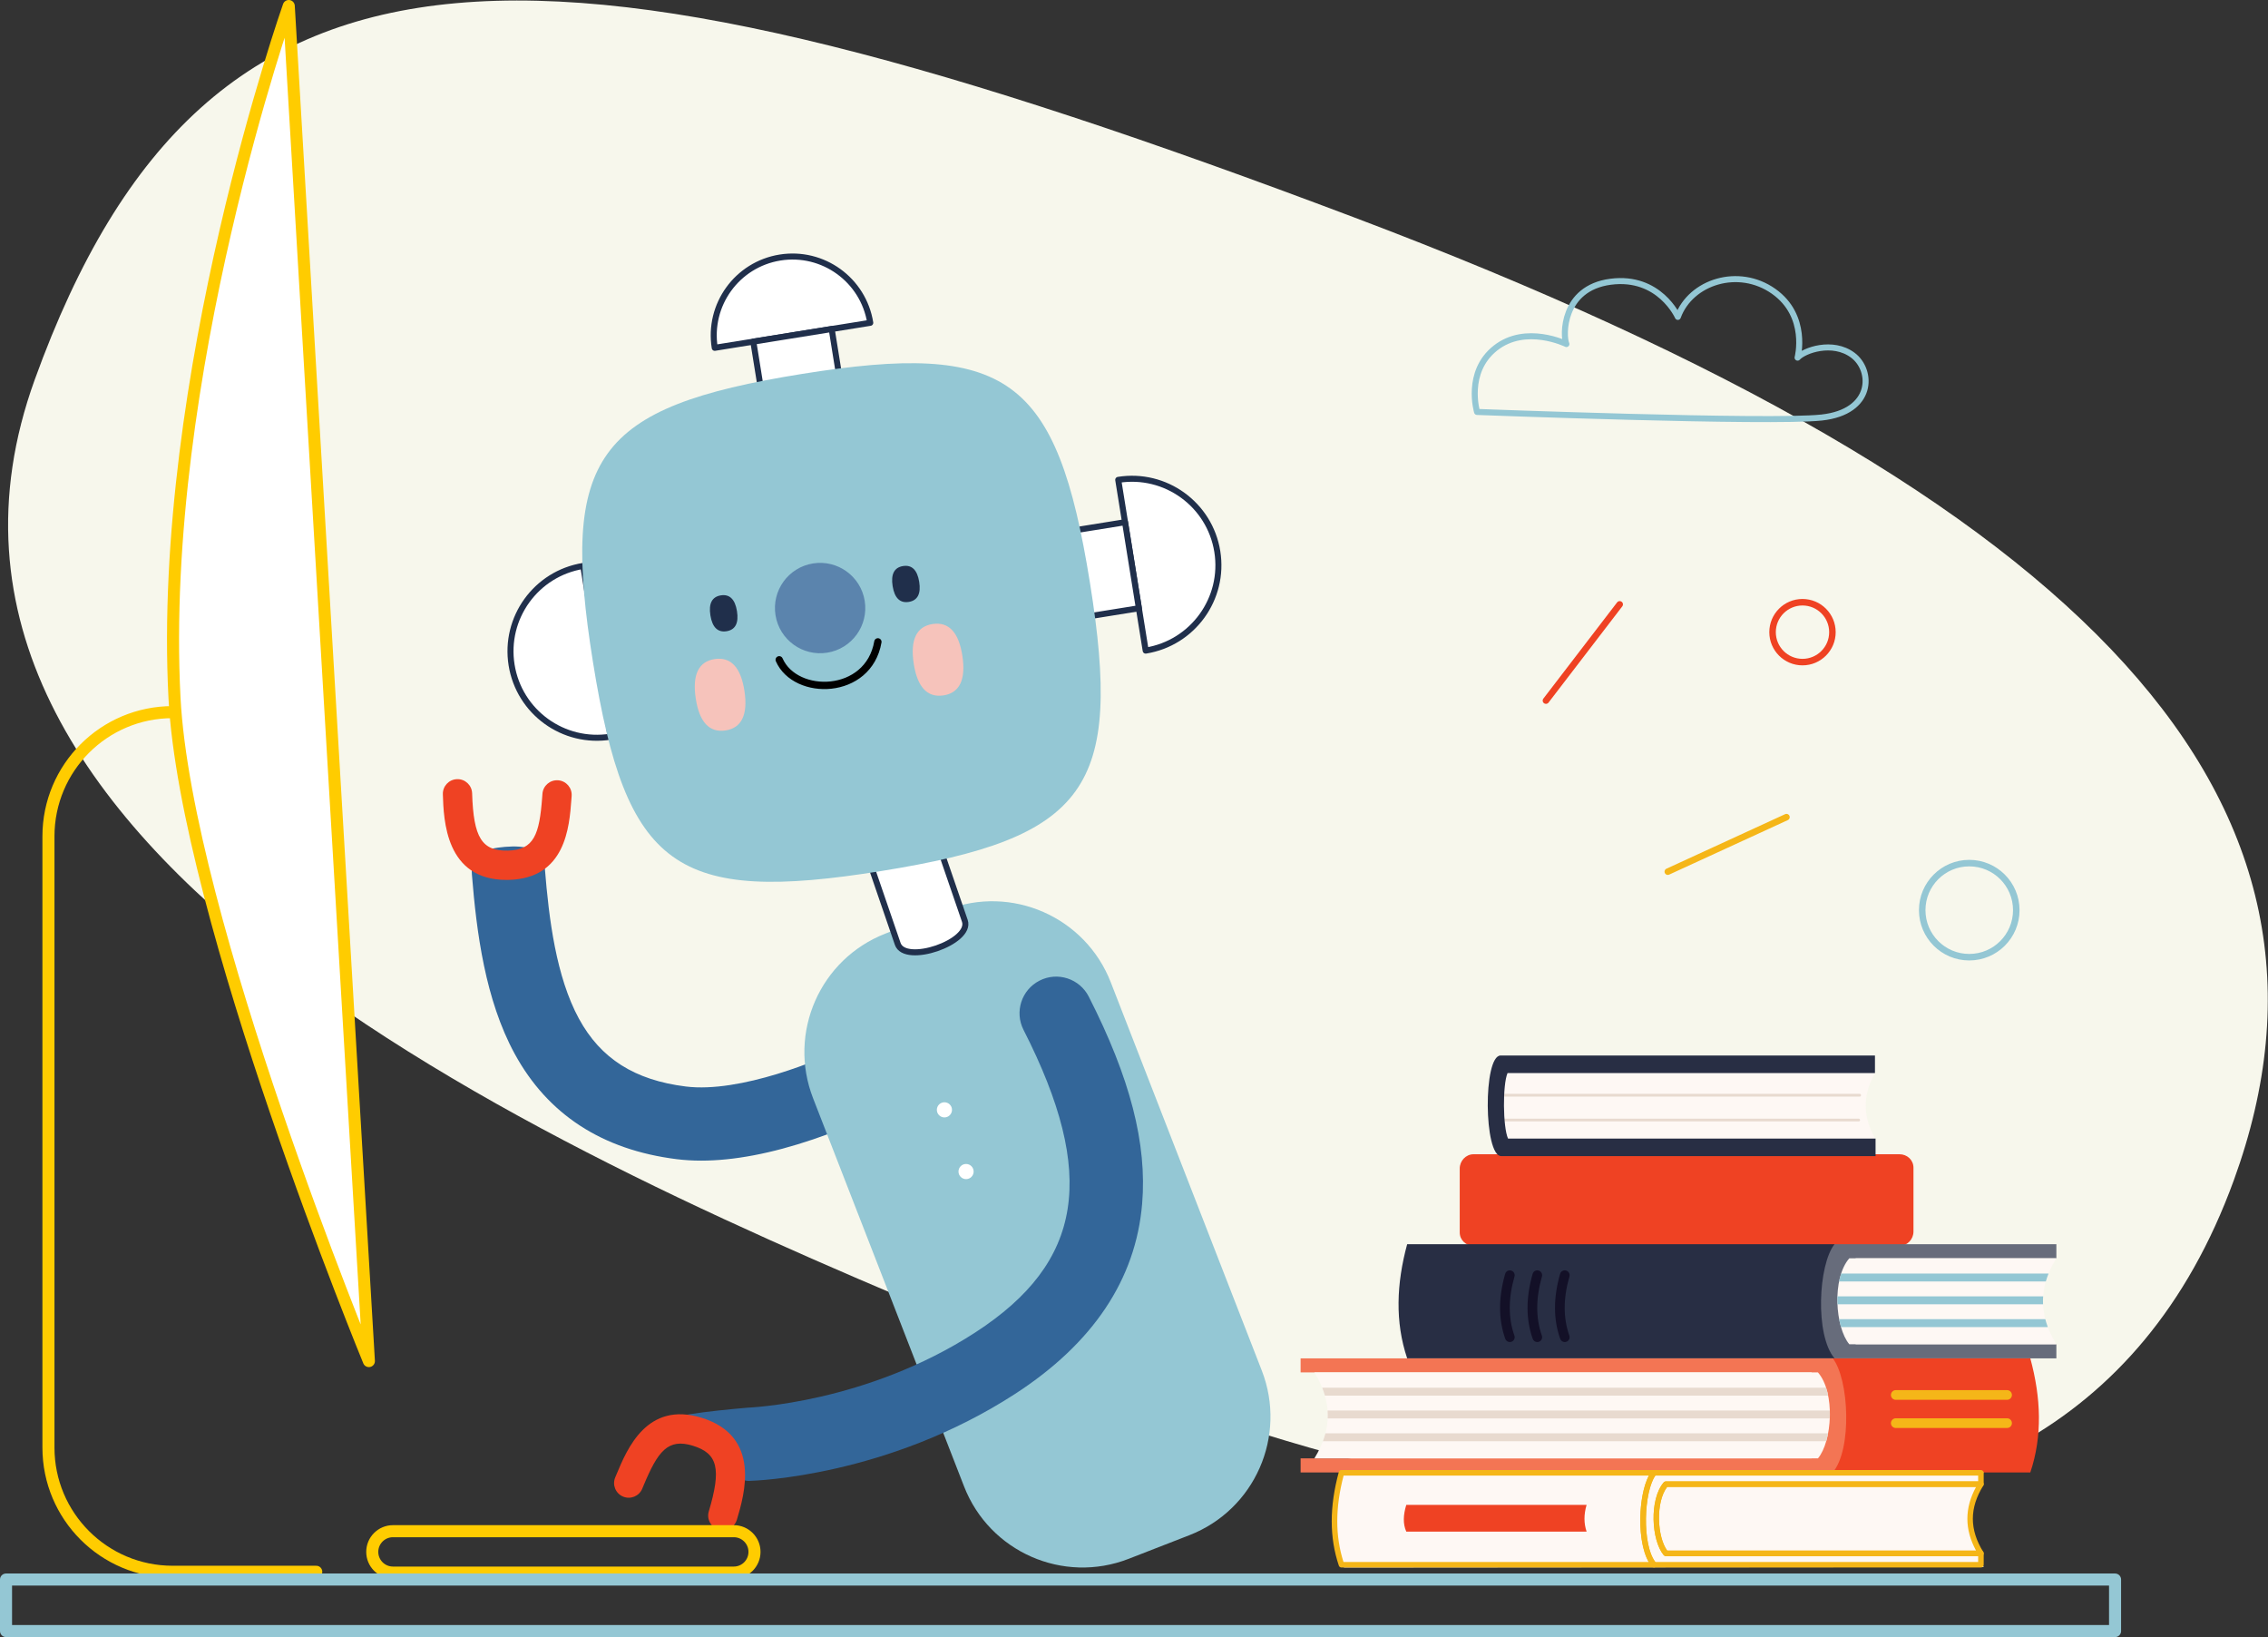 <?xml version="1.0" encoding="UTF-8" standalone="no"?><!DOCTYPE svg PUBLIC "-//W3C//DTD SVG 1.1//EN" "http://www.w3.org/Graphics/SVG/1.1/DTD/svg11.dtd"><svg width="100%" height="100%" viewBox="0 0 6273 4527" version="1.1" xmlns="http://www.w3.org/2000/svg" xmlns:xlink="http://www.w3.org/1999/xlink" xml:space="preserve" xmlns:serif="http://www.serif.com/" style="fill-rule:evenodd;clip-rule:evenodd;stroke-linecap:round;stroke-linejoin:round;stroke-miterlimit:2;"><rect x="0" y="0" width="6273" height="4527" fill="#333333" stroke="none"/><path d="M6178.39,3263.83c377.388,-1036.11 -370.56,-1883.86 -2433.49,-2662.84c-2237.49,-844.909 -3166.91,-884.241 -3648.99,449.329c-473.479,1309.81 1451.24,2144.84 2623.33,2631.53c1180.44,490.152 2947.33,987.091 3459.14,-418.023Z" style="fill:#f7f7ec;fill-rule:nonzero;"/><g id="robot"><g id="arm-right"><path d="M1939.54,3209.36c-23.608,0 -46.267,-1.333 -67.959,-4.041c-206.07,-25.792 -356.85,-123.875 -448.15,-291.583c-81.191,-149.125 -105.379,-334.75 -118.329,-496.667c-4.462,-55.75 36.204,-70.958 91.946,-75.413c55.675,-4.462 105.45,3.538 109.909,59.246c11.254,140.709 31.262,300.167 94.325,416c59.995,110.209 153.862,169.792 295.416,187.459c150.588,18.75 373.338,-73.667 446.454,-110.917c49.796,-25.375 110.763,-5.625 136.167,44.167c25.408,49.791 5.729,110.708 -44.017,136.166c-3.225,1.625 -80.196,40.792 -185.325,76.458c-116.075,39.334 -220.145,59.125 -310.437,59.125Z" style="fill:#369;fill-rule:nonzero;"/><path d="M1400.71,2433.11c-168.454,-0 -173.608,-165.625 -175.833,-236.834c-0.701,-22.367 16.858,-41.054 39.216,-41.75c22.475,-0.791 41.046,16.859 41.746,39.213c3.846,123.037 27.033,159.829 99.221,158.333c72.137,-1.754 86.942,-44.837 94.516,-147.212l0.746,-9.959c1.717,-22.308 21.138,-38.925 43.488,-37.283c22.3,1.712 38.991,21.183 37.275,43.492l-0.729,9.708c-5.646,76.333 -16.154,218.458 -173.371,222.208c-2.109,0.042 -4.217,0.084 -6.275,0.084Z" style="fill:#ef4223;fill-rule:nonzero;"/></g><path d="M3289.72,4245.07l-168.004,65.375c-180.996,70.417 -384.825,-19.208 -455.246,-200.208l-417.637,-1073.5c-70.417,-181.001 19.225,-384.834 200.225,-455.251l168.025,-65.333c181,-70.458 384.804,19.209 455.216,200.209l417.671,1073.5c70.417,181 -19.25,384.791 -200.25,455.208Z" style="fill:#94c7d4;fill-rule:nonzero;"/><g id="arm-left"><path d="M2070.39,4094.98c-54.712,-0 -56.813,-108.75 -207.954,-159.625c-53,-17.834 109.242,-34.417 205.412,-42.875c3.013,-0.25 327.371,-11.959 629.863,-208.167c298.637,-193.709 337.262,-436.083 133.237,-836.542c-25.383,-49.833 -5.566,-110.792 44.259,-136.166c49.82,-25.417 110.808,-5.584 136.183,44.25c114.667,225.083 161.583,407.125 147.625,572.791c-17.625,209.042 -135.75,385.875 -351.104,525.542c-352.113,228.417 -719.413,240.333 -734.875,240.75c-0.884,-0 -1.763,0.042 -2.646,0.042Z" style="fill:#369;fill-rule:nonzero;"/><path d="M1999.25,4231.36c-3.837,-0 -7.741,-0.542 -11.608,-1.709c-21.433,-6.416 -33.617,-28.958 -27.212,-50.375c35.241,-117.958 24.941,-160.375 -44.096,-181.583c-68.975,-21.167 -96.655,15.042 -136.205,109.792l-3.845,9.208c-8.675,20.625 -32.43,30.292 -53.038,21.625c-20.617,-8.667 -30.296,-32.417 -21.621,-53.042l3.754,-8.958c29.484,-70.667 84.363,-202.125 234.726,-156.042c166.937,51.25 118.583,213.084 97.937,282.167c-5.25,17.583 -21.354,28.917 -38.792,28.917Z" style="fill:#ef4223;fill-rule:nonzero;"/></g><g id="head"><path d="M2668.59,2546.23c20.208,58.833 -165.4,122.583 -185.612,63.75l-101.984,-297l185.613,-63.75l101.983,297Z" style="fill:#fff;stroke:#202f4b;stroke-width:16.67px;"/><path d="M3092.89,1326.91c130.375,-20.966 253.042,67.725 274,198.101c21,130.375 -67.708,253.058 -198.083,274.025l-75.917,-472.126Z" style="fill:#fff;stroke:#202f4b;stroke-width:16.67px;"/><path d="M2956.64,1713.03l193.333,-31.095l-38.25,-237.921l-193.358,31.095l38.275,237.921Z" style="fill:#fff;stroke:#202f4b;stroke-width:16.67px;"/><path d="M1863.56,1888.82l-193.35,31.096l-38.267,-237.921l193.355,-31.096l38.262,237.921Z" style="fill:#fff;stroke:#202f4b;stroke-width:16.67px;"/><path d="M1613.12,1564.89c-130.375,20.967 -219.066,143.654 -198.1,274.025c20.967,130.375 143.654,219.066 274.025,198.1l-75.925,-472.125Z" style="fill:#fff;stroke:#202f4b;stroke-width:16.67px;"/><path d="M2407.01,892.621c-19.104,-118.771 -130.871,-199.571 -249.642,-180.471c-118.771,19.1 -199.571,130.871 -180.471,249.642l430.113,-69.171Z" style="fill:#fff;stroke:#202f4b;stroke-width:16.67px;"/><path d="M2111.91,1120.78l-28.325,-176.15l216.746,-34.858l28.329,176.15l-216.75,34.858Z" style="fill:#fff;stroke:#202f4b;stroke-width:16.67px;"/></g><path d="M3014.56,1610.83c91.537,569.263 -7.375,706.117 -576.646,797.659c-569.263,91.583 -706.121,-7.375 -797.671,-576.638c-91.55,-569.263 7.387,-706.121 576.65,-797.671c569.263,-91.55 706.121,7.388 797.667,576.65Z" style="fill:#94c7d4;fill-rule:nonzero;"/><path d="M2391.7,1661.55c10.954,68.133 -35.395,132.246 -103.529,143.204c-68.133,10.958 -132.246,-35.391 -143.204,-103.525c-10.958,-68.133 35.392,-132.25 103.525,-143.204c68.133,-10.958 132.25,35.392 143.208,103.525Z" style="fill:#5b84ad;fill-rule:nonzero;"/><path d="M2038.37,1689.97c5.284,32.854 -4.417,51.567 -28.766,55.483c-24.346,3.917 -39.426,-10.812 -44.709,-43.67c-5.283,-32.854 4.417,-51.567 28.763,-55.484c24.35,-3.916 39.429,10.813 44.712,43.671Z" style="fill:#202f4b;fill-rule:nonzero;"/><path d="M2542.38,1608.91c5.284,32.858 -4.416,51.571 -28.762,55.487c-24.35,3.917 -39.429,-10.812 -44.713,-43.67c-5.283,-32.859 4.417,-51.572 28.767,-55.484c24.346,-3.916 39.425,10.808 44.708,43.667Z" style="fill:#202f4b;fill-rule:nonzero;"/><path d="M2155.18,1824.45c45.175,102.833 247.05,99.925 272.925,-49.575" style="fill:none;stroke:#000;stroke-width:20.25px;"/><path d="M2609.47,1922.88c-44.658,6.767 -72.429,-23.071 -82.337,-88.47c-9.908,-65.405 7.775,-102.13 52.433,-108.896c44.659,-6.767 72.429,23.074 82.338,88.475c9.908,65.404 -7.775,102.129 -52.434,108.891Z" style="fill:#f6c3bb;fill-rule:nonzero;"/><path d="M2006.67,2019.82c-44.658,6.767 -72.429,-23.075 -82.337,-88.475c-9.909,-65.4 7.775,-102.125 52.433,-108.892c44.659,-6.766 72.429,23.071 82.338,88.475c9.908,65.4 -7.775,102.125 -52.434,108.892Z" style="fill:#f6c3bb;fill-rule:nonzero;"/><path d="M2633.1,3068.9c0,11.584 -9.379,20.959 -20.95,20.959c-11.566,-0 -20.95,-9.375 -20.95,-20.959c0,-11.541 9.384,-20.916 20.95,-20.916c11.571,-0 20.95,9.375 20.95,20.916Z" style="fill:#fff;fill-rule:nonzero;"/><path d="M2692.96,3239.53c-0,11.542 -9.38,20.959 -20.95,20.959c-11.571,-0 -20.95,-9.417 -20.95,-20.959c-0,-11.583 9.379,-20.958 20.95,-20.958c11.57,-0 20.95,9.375 20.95,20.958Z" style="fill:#fff;fill-rule:nonzero;"/></g><g><path d="M798.666,16.667l221.626,3746.94c-0,-0 -506.334,-1227.83 -537.668,-1834.03c-45.957,-888.1 316.042,-1912.91 316.042,-1912.91Z" style="fill:#fff;stroke:#fc0;stroke-width:33.33px;"/><path d="M477.416,1969.16c-189.666,-0 -343.416,153.758 -343.416,343.446l-0,1690.21c-0,189.667 153.75,343.417 343.416,343.417l397.292,-0" style="fill:none;stroke:#fc0;stroke-width:33.33px;"/><path d="M1086.83,4348.48l942.75,-0c31.625,-0 57.25,-25.625 57.25,-57.25c0,-31.584 -25.625,-57.209 -57.25,-57.209l-942.75,0c-31.583,0 -57.208,25.625 -57.208,57.209c-0,31.625 25.625,57.25 57.208,57.25Z" style="fill:none;stroke:#fc0;stroke-width:33.33px;"/><rect x="16.667" y="4367.69" width="5833.33" height="142.458" style="fill:none;stroke:#94c7d4;stroke-width:33.33px;"/></g><g><path d="M5254.25,3445.03l-1178.19,-0c-21.212,0.042 -38.608,-15.983 -38.65,-37.192l0,-176.529c-0.037,-21.208 16.95,-39.571 38.159,-39.612l1178.23,-0c21.208,-0.042 38.583,15.983 38.625,37.195l-0,176.53c0.042,21.208 -16.958,39.57 -38.167,39.608Z" style="fill:#ef4223;fill-rule:nonzero;"/><path d="M5152.01,3159.96c-1.738,-0 -3.313,-1.192 -3.729,-2.954c-7.588,-32.184 -14.251,-154.567 1.916,-199.121c0.717,-1.992 2.925,-3.008 4.909,-2.3c1.991,0.725 3.02,2.925 2.299,4.912c-15.741,43.384 -9.108,163.175 -1.662,194.746c0.483,2.063 -0.792,4.129 -2.85,4.613l-0.883,0.104Z" style="fill:#fff;fill-rule:nonzero;"/><path d="M5187.59,3149.92c-36.345,-61.639 -36.396,-123.298 -0.134,-184.981l-1024.47,0.739c-28.631,36.399 -35.721,141.025 0.133,184.98l1024.47,-0.738Z" style="fill:#fef8f4;fill-rule:nonzero;"/><path d="M5143.57,3032.31l-990.654,0c-2.117,0 -3.833,-1.717 -3.833,-3.833c-0,-2.121 1.716,-3.834 3.833,-3.834l990.654,0c2.121,0 3.834,1.713 3.834,3.834c-0,2.116 -1.713,3.833 -3.834,3.833Z" style="fill:#e8dacf;fill-rule:nonzero;"/><path d="M5140.86,3100.95l-989.588,0c-2.117,0 -3.833,-1.712 -3.833,-3.829c-0,-2.121 1.716,-3.837 3.833,-3.837l989.588,-0c2.121,-0 3.833,1.716 3.833,3.837c0,2.117 -1.712,3.829 -3.833,3.829Z" style="fill:#e8dacf;fill-rule:nonzero;"/><path d="M4170.99,3148.31c-14.263,-32.209 -15.129,-148.684 -1.334,-181.096l1016.27,-0l0,-48.525l-1035.58,-0c-48.5,0.35 -46.52,278.558 1.98,278.208l1035.25,0l-0,-48.587l-1016.6,-0Z" style="fill:#282e44;fill-rule:nonzero;"/><path d="M5074.04,3440.45l-0,315.595l-1182.01,0c-33.829,-100.608 -29.671,-206.375 0,-315.595l1182.01,-0Z" style="fill:#282e44;fill-rule:nonzero;"/><path d="M5132.47,3479.41l-0,237.654l555.2,0l-0,38.983l-613.629,0c-54.555,-64.295 -44.817,-259.091 -0,-315.595l613.629,-0l-0,38.958l-555.2,-0Z" style="fill:#676c7b;fill-rule:nonzero;"/><path d="M4176,3711.02c-5.517,0 -10.683,-3.429 -12.641,-8.925c-19.051,-53.541 -19.138,-113.979 -0.25,-179.629c2.045,-7.121 9.466,-11.25 16.604,-9.183c7.116,2.046 11.233,9.479 9.179,16.6c-17.3,60.154 -17.383,115.066 -0.25,163.221c2.483,6.979 -1.163,14.654 -8.146,17.137c-1.488,0.529 -3,0.779 -4.496,0.779Z" style="fill:#131027;fill-rule:nonzero;"/><path d="M4251.97,3711.02c-5.517,0 -10.683,-3.429 -12.642,-8.925c-19.045,-53.533 -19.133,-113.975 -0.25,-179.629c2.042,-7.121 9.484,-11.25 16.6,-9.183c7.121,2.046 11.234,9.479 9.184,16.6c-17.296,60.158 -17.384,115.071 -0.25,163.221c2.483,6.979 -1.163,14.654 -8.146,17.137c-1.488,0.529 -3.004,0.779 -4.496,0.779Z" style="fill:#131027;fill-rule:nonzero;"/><path d="M4327.94,3711.02c-5.517,0 -10.684,-3.429 -12.642,-8.925c-19.046,-53.533 -19.133,-113.975 -0.25,-179.629c2.042,-7.121 9.475,-11.25 16.6,-9.183c7.121,2.046 11.234,9.479 9.184,16.6c-17.3,60.158 -17.384,115.071 -0.25,163.221c2.483,6.979 -1.163,14.654 -8.146,17.137c-1.488,0.529 -3.005,0.779 -4.496,0.779Z" style="fill:#131027;fill-rule:nonzero;"/><path d="M5687.67,3479.41c-49.375,79.221 -49.375,158.442 -0,237.654l-572.771,0c-38.962,-46.737 -48.704,-181.15 0,-237.654l572.771,-0Z" style="fill:#fef8f4;fill-rule:nonzero;"/><path d="M5651.12,3584.68l-569.046,-0c-0.241,7.308 -0.175,14.642 0.134,21.933l568.621,0c-0.334,-7.308 -0.209,-14.621 0.291,-21.933Z" style="fill:#94c7d4;fill-rule:nonzero;"/><path d="M5086.71,3543.56l571.791,-0c2.083,-7.308 4.625,-14.621 7.542,-21.929l-573.638,-0c-2.279,7.016 -4.183,14.35 -5.695,21.929Z" style="fill:#94c7d4;fill-rule:nonzero;"/><path d="M5664.04,3669.68c-2.75,-7.313 -5.042,-14.621 -6.958,-21.934l-570.2,0c1.437,7.6 3.166,14.95 5.183,21.934l571.975,-0Z" style="fill:#94c7d4;fill-rule:nonzero;"/><path d="M5069.12,3756.03l0,315.595l546.458,0c33.834,-100.608 29.667,-206.375 0,-315.595l-546.458,-0Z" style="fill:#ef4223;fill-rule:nonzero;"/><path d="M5010.69,3794.98l-0,237.654l-1413.37,0l0,38.983l1471.8,0c54.554,-64.291 44.813,-259.091 0,-315.595l-1471.8,-0l0,38.958l1413.37,-0Z" style="fill:#f37554;fill-rule:nonzero;"/><path d="M3635.4,3794.98c49.354,79.225 49.363,158.442 0,237.654l1392.87,0c38.962,-46.737 48.704,-181.15 -0,-237.654l-1392.87,-0Z" style="fill:#fef8f4;fill-rule:nonzero;"/><path d="M3671.92,3900.26l1389.17,-0c0.242,7.308 0.171,14.642 -0.133,21.933l-1388.73,0c0.321,-7.308 0.217,-14.621 -0.304,-21.933Z" style="fill:#e8dacf;fill-rule:nonzero;"/><path d="M5056.45,3859.14l-1391.91,0c-2.096,-7.312 -4.608,-14.625 -7.546,-21.933l1393.76,-0c2.279,7.016 4.183,14.35 5.695,21.933Z" style="fill:#e8dacf;fill-rule:nonzero;"/><path d="M3659.01,3985.25c2.737,-7.313 5.058,-14.621 6.954,-21.934l1390.32,0c-1.437,7.6 -3.166,14.95 -5.183,21.934l-1392.09,-0Z" style="fill:#e8dacf;fill-rule:nonzero;"/><path d="M5486.62,4333.17c-44.958,-87.341 -49.125,-162.341 -0.189,-262.09l-1769.22,1.275c-26.767,47.631 -39.21,195.903 0.189,262.09l1769.22,-1.275Z" style="fill:#fef8f4;fill-rule:nonzero;"/><path d="M5551.29,3870.75l-307.792,-0c-7.417,-0 -13.417,-6.013 -13.417,-13.421c0,-7.409 6,-13.413 13.417,-13.413l307.792,0c7.417,0 13.416,6.004 13.416,13.413c0,7.408 -5.999,13.421 -13.416,13.421Z" style="fill:#f5b618;fill-rule:nonzero;"/><path d="M5551.29,3948.67l-307.792,0c-7.417,0 -13.417,-6.012 -13.417,-13.42c0,-7.405 6,-13.413 13.417,-13.413l307.792,0c7.417,0 13.416,6.008 13.416,13.413c0,7.408 -5.999,13.42 -13.416,13.42Z" style="fill:#f5b618;fill-rule:nonzero;"/><path d="M3715.89,4319.13l844.145,-0c-33.108,-58.004 -28.854,-183.633 0.575,-238.892l-844.387,0c-23.213,88.617 -23.321,166.892 -0.333,238.892Zm858.725,15.333l-864.279,0c-3.296,0 -6.217,-2.104 -7.267,-5.225c-26.204,-77.925 -26.25,-162.541 -0.129,-258.679c0.904,-3.337 3.937,-5.654 7.396,-5.654l864.279,-0c2.945,-0 5.625,1.683 6.904,4.329c1.279,2.65 0.933,5.796 -0.892,8.104c-34.546,43.55 -40.446,197.021 -0.162,244.496c1.929,2.275 2.366,5.471 1.108,8.179c-1.254,2.717 -3.967,4.45 -6.958,4.45Z" style="fill:#f5b618;fill-rule:nonzero;"/><path d="M4578.3,4319.13l892.992,-0l-0,-16.071l-863.763,0c-2.279,0 -4.433,-1.012 -5.891,-2.762c-34.45,-41.321 -40.321,-154.475 0.083,-201.35c1.458,-1.688 3.575,-2.663 5.808,-2.663l863.763,0l-0,-16.046l-892.817,0c-32.017,46.204 -37.258,189.638 -0.175,238.892Zm900.659,15.333l-904.346,0c-2.246,0 -4.384,-0.991 -5.846,-2.708c-45.684,-53.842 -39.308,-214.588 -0.158,-263.95c1.454,-1.829 3.666,-2.9 6.004,-2.9l904.346,-0c4.25,-0 7.666,3.433 7.666,7.667l0,31.379c0,4.237 -3.416,7.666 -7.666,7.666l-867.796,0c-32.417,41.925 -27.763,138.259 0.095,176.109l867.701,-0c4.25,-0 7.666,3.433 7.666,7.666l0,31.405c0,4.233 -3.416,7.666 -7.666,7.666Z" style="fill:#f5b618;fill-rule:nonzero;"/><path d="M4611.26,4287.73l854.325,-0c-32.083,-58.484 -32.083,-117.609 0,-176.109l-854.42,0c-32.417,41.921 -27.763,138.259 0.095,176.109Zm867.701,15.333l-871.43,0c-2.279,0 -4.433,-1.012 -5.891,-2.762c-34.45,-41.321 -40.317,-154.475 0.083,-201.35c1.458,-1.688 3.575,-2.663 5.808,-2.663l871.43,0c2.791,0 5.333,1.513 6.708,3.946c1.333,2.433 1.291,5.412 -0.209,7.779c-38.416,61.692 -38.416,121.658 0,183.329c1.5,2.363 1.542,5.338 0.209,7.775c-1.375,2.434 -3.917,3.946 -6.708,3.946Z" style="fill:#f5b618;fill-rule:nonzero;"/><path d="M4388.33,4235.24l-498.687,0c-9.729,-21.437 -8.45,-46.537 -0,-74.021l498.687,0c-7.925,26.88 -7.654,51.475 0,74.021Z" style="fill:#ef4223;fill-rule:nonzero;"/></g><g><path d="M5038.14,1154.57c144.109,-15.623 142.674,-130.325 86.622,-172.295c-56.05,-41.97 -135.009,-13.268 -152.854,6.634c-0,-0 30.571,-114.891 -66.232,-183.372c-96.804,-68.48 -229.295,-26.481 -264.957,70.701c0,-0 -50.933,-114.865 -185.971,-97.182c-135.037,17.654 -132.491,150.2 -122.283,172.295c0,0 -112.102,-55.238 -196.179,11.048c-84.049,66.261 -50.933,176.71 -50.933,176.71c-0,0 810.142,30.924 952.787,15.461Z" style="fill:none;stroke:#94c7d4;stroke-width:16.67px;"/><path d="M4941.11,2259.52l-328.174,150.772" style="fill:none;stroke:#f5b618;stroke-width:18.02px;"/><path d="M4479.89,1671.17l-204.002,266.081" style="fill:none;stroke:#ef4223;stroke-width:18.02px;"/><path d="M5316.59,2516.74c-0,71.837 58.251,130.089 130.102,130.089c71.837,-0 130.089,-58.252 130.089,-130.089c-0,-71.851 -58.252,-130.089 -130.089,-130.089c-71.851,-0 -130.102,58.238 -130.102,130.089Z" style="fill:none;stroke:#94c7d4;stroke-width:18.02px;"/><path d="M4902.68,1748.05c0,45.71 37.066,82.776 82.777,82.776c45.724,0 82.79,-37.066 82.79,-82.776c-0,-45.725 -37.066,-82.79 -82.79,-82.79c-45.711,-0 -82.777,37.065 -82.777,82.79Z" style="fill:none;stroke:#ef4223;stroke-width:18.02px;"/></g></svg>